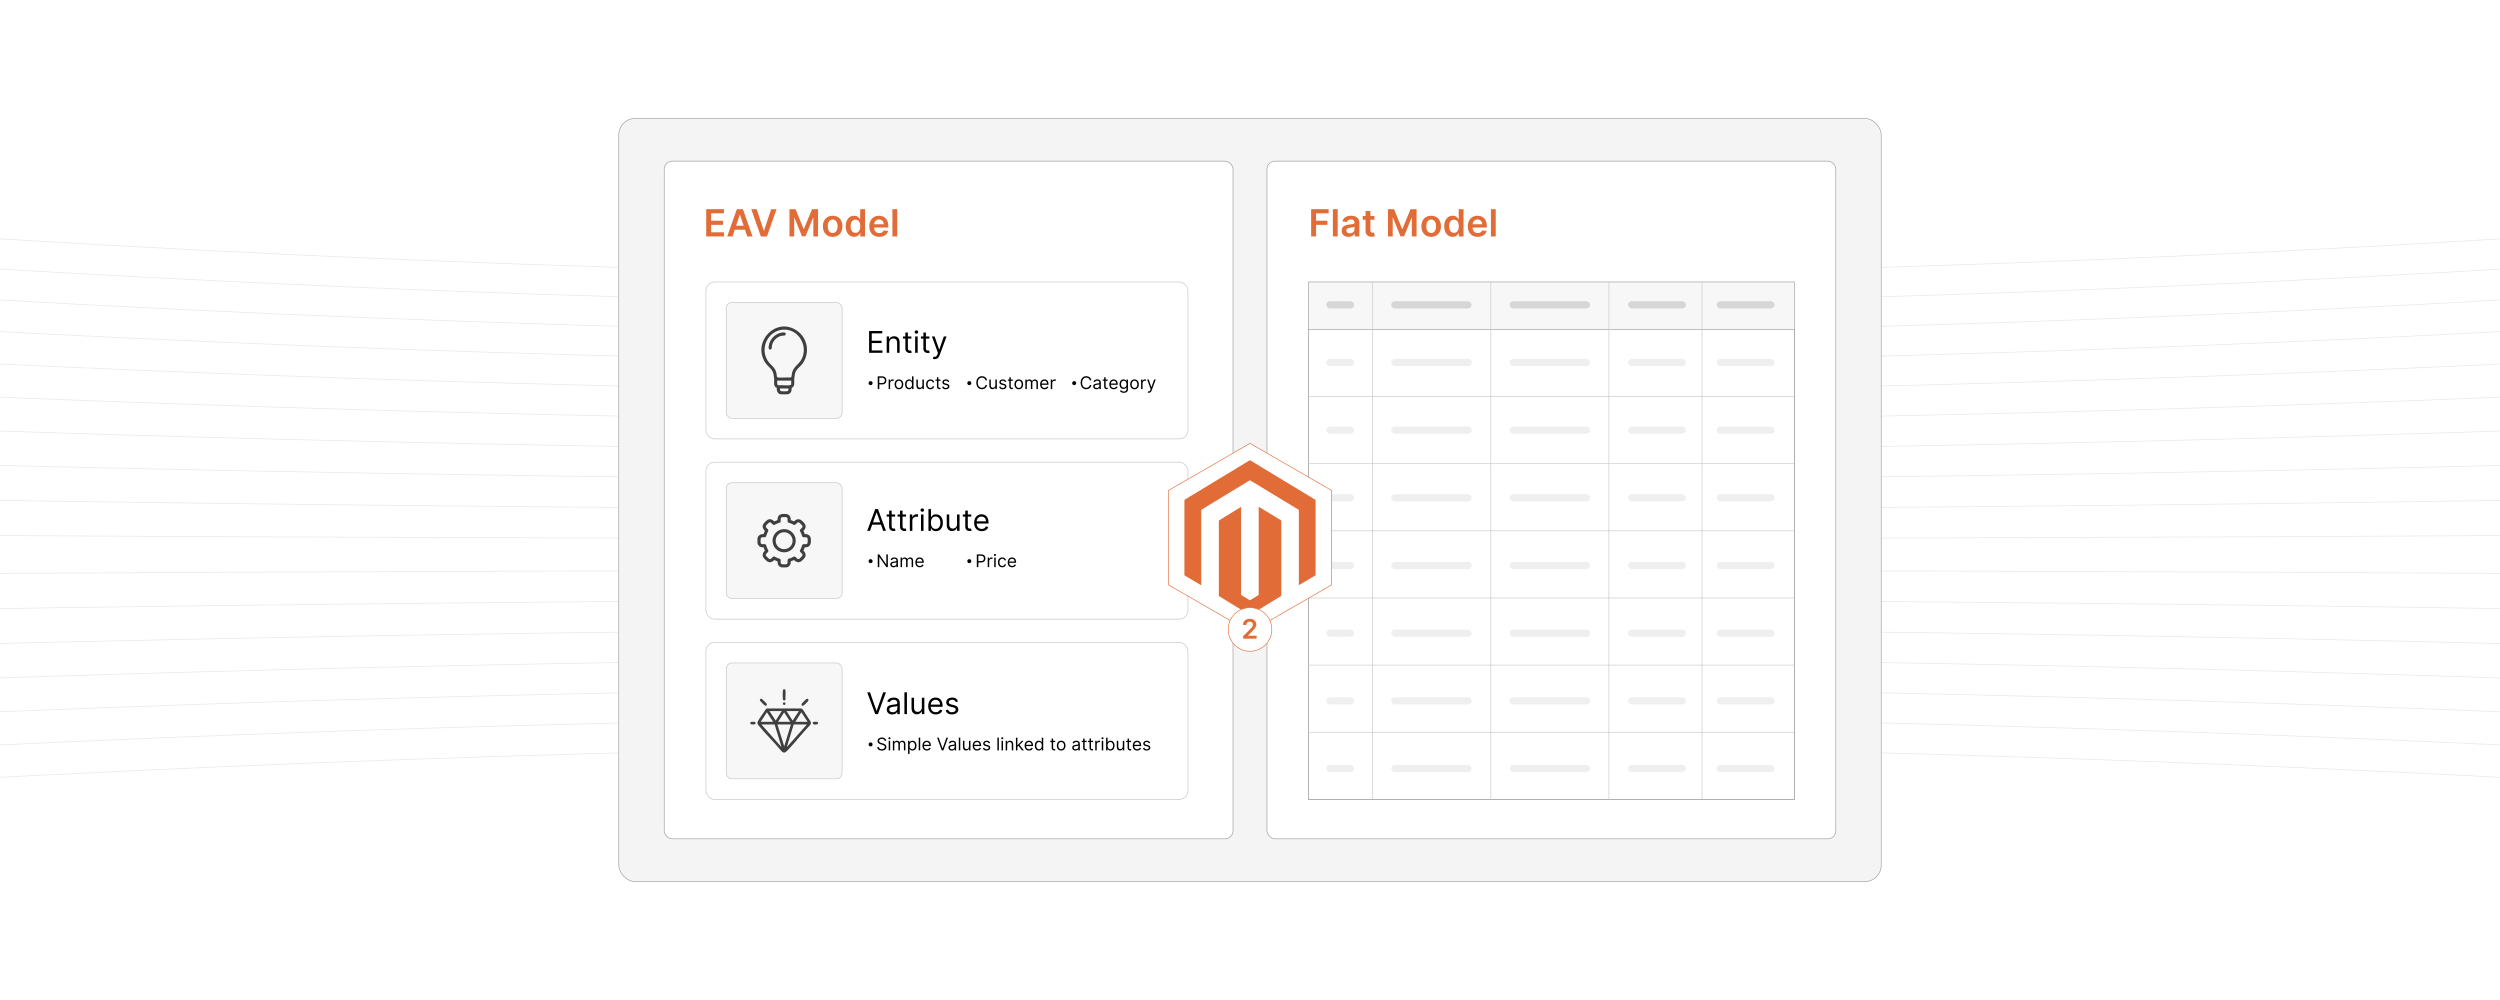 <?xml version="1.0" encoding="UTF-8"?>
<svg id="Layer_1" data-name="Layer 1" xmlns="http://www.w3.org/2000/svg" viewBox="0 0 1000 400">
  <rect width="1000" height="400" fill="#fff"/>
  <g>
    <g opacity=".4">
      <g opacity=".3">
        <path d="M1047.644,258.611v.007c-.007.084-.136.149-.286.145-363.2-9.746-731.515-9.746-1094.715,0-.15.004-.279-.061-.286-.145,0-.078.11-.156.26-.16,363.217-9.746,731.549-9.746,1094.766,0,.146.004.26.072.26.153Z" fill="#444"/>
        <path d="M1056.543,273.139c0,.003,0,.007-.001.01-.01.084-.14.148-.29.142-184.55-6.796-371.701-10.242-556.252-10.242s-371.701,3.446-556.252,10.242c-.15.006-.281-.058-.29-.142-.018-.092.105-.158.254-.162,184.563-6.797,371.725-10.243,556.288-10.243s371.725,3.446,556.288,10.243c.144.005.255.072.255.152Z" fill="#444"/>
        <path d="M1068.376,287.668c0,.004,0,.008-.001.013-.013.084-.144.147-.294.14-188.476-8.719-379.605-13.14-568.081-13.14s-379.605,4.42-568.08,13.14c-.15.007-.282-.056-.294-.14-.015-.088.099-.158.25-.165,188.489-8.72,379.635-13.141,568.124-13.141s379.635,4.421,568.125,13.141c.143.007.251.073.251.152Z" fill="#444"/>
        <path d="M1038.645,229.553v.002c-.002.084-.125.151-.276.151-357.235-2.054-719.501-2.054-1076.735,0-.151.001-.274-.067-.276-.151v-.002c0-.084.121-.152.27-.153,357.239-2.054,719.509-2.054,1076.748,0,.149.001.27.069.27.153Z" fill="#444"/>
        <path d="M1041.678,244.082v.005c-.004.084-.13.15-.282.148-359.245-5.9-723.548-5.9-1082.792,0-.151.002-.277-.064-.282-.148v-.005c0-.082.117-.15.266-.153,359.254-5.9,723.568-5.9,1082.825,0,.147.002.265.07.265.153Z" fill="#444"/>
        <path d="M1083.142,302.197c0,.005,0,.01-.001.015-.015.084-.148.145-.299.137-193.373-10.642-389.469-16.038-582.842-16.038s-389.468,5.396-582.841,16.038c-.15.008-.284-.053-.299-.137-.025-.078.096-.159.245-.167,193.39-10.643,389.504-16.039,582.895-16.039s389.505,5.396,582.896,16.039c.141.008.246.075.246.152Z" fill="#444"/>
        <path d="M1100.841,316.726c0,.005-.001.011-.002.017-.016.084-.151.144-.302.134-199.244-12.565-401.293-18.936-600.537-18.936s-401.293,6.371-600.536,18.936c-.15.009-.286-.051-.302-.134-.022-.094.092-.16.24-.169,199.264-12.567,401.334-18.938,600.598-18.938s401.334,6.372,600.599,18.938c.139.008.242.075.242.151Z" fill="#444"/>
      </g>
      <g opacity=".3">
        <path d="M1121.473,112.332c0,.076-.101.142-.239.151-206.11,14.49-415.123,21.837-621.234,21.837s-415.123-7.348-621.234-21.837c-.148-.01-.253-.084-.237-.171.019-.084.156-.143.305-.132,206.088,14.489,415.078,21.835,621.165,21.835s415.078-7.346,621.165-21.835c.149-.011.286.049.305.132.001.007.002.013.002.019Z" fill="#444"/>
        <path d="M1100.841,126.861c0,.077-.103.143-.242.151-199.265,12.567-401.335,18.938-600.599,18.938s-401.334-6.372-600.598-18.938c-.148-.009-.264-.079-.24-.169.016-.084.151-.144.302-.134,199.243,12.565,401.292,18.936,600.536,18.936s401.293-6.371,600.537-18.936c.15-.009.286.051.302.134.001.006.002.012.002.017Z" fill="#444"/>
        <path d="M1083.142,141.389c0,.077-.106.144-.246.152-193.39,10.643-389.504,16.04-582.896,16.04s-389.504-5.397-582.895-16.04c-.149-.008-.268-.087-.245-.167.015-.084.148-.145.299-.137,193.372,10.642,389.468,16.039,582.841,16.039s389.469-5.396,582.842-16.039c.15-.008.284.053.299.137.001.005.001.01.001.015Z" fill="#444"/>
        <path d="M1171.537,83.274c0,.075-.097.14-.234.151-222.722,18.337-448.58,27.634-671.303,27.634s-448.581-9.297-671.303-27.634c-.15-.012-.255-.092-.231-.173.021-.084.16-.141.309-.129,222.696,18.334,448.528,27.63,671.224,27.63s448.528-9.296,671.224-27.63c.149-.013.288.045.309.129.002.007.003.015.003.022Z" fill="#444"/>
        <path d="M1145.038,97.803c0,.075-.099.141-.236.151-213.93,16.413-430.873,24.735-644.802,24.735s-430.873-8.322-644.802-24.735c-.148-.012-.247-.082-.234-.172.021-.084.159-.142.308-.131,213.905,16.412,430.823,24.733,644.727,24.733s430.822-8.321,644.727-24.733c.149-.011.287.047.308.131.001.007.002.014.002.021Z" fill="#444"/>
        <path d="M1068.376,155.918c0,.079-.108.145-.251.152-188.491,8.72-379.635,13.141-568.125,13.141s-379.635-4.421-568.124-13.141c-.15-.007-.267-.08-.25-.165.013-.084.144-.147.294-.14,188.475,8.719,379.605,13.14,568.08,13.14s379.605-4.42,568.081-13.14c.15-.007.282.056.294.14.001.004.001.008.001.013Z" fill="#444"/>
        <path d="M1056.543,170.448c0,.08-.111.147-.255.152-184.563,6.797-371.725,10.243-556.288,10.243s-371.725-3.446-556.288-10.243c-.149-.005-.269-.072-.254-.162.01-.084.14-.148.29-.142,184.551,6.796,371.702,10.242,556.252,10.242s371.702-3.446,556.252-10.242c.15-.006.281.058.29.142.001.004.001.007.001.01Z" fill="#444"/>
        <path d="M1047.644,184.976c0,.081-.114.148-.26.153-363.217,9.746-731.549,9.746-1094.766,0-.15-.005-.257-.078-.26-.16.007-.084.136-.149.286-.145,363.2,9.746,731.515,9.746,1094.715,0,.15-.004.279.061.286.145v.007Z" fill="#444"/>
        <path d="M1041.678,199.505c0,.082-.117.15-.265.153-359.256,5.9-723.57,5.9-1082.825,0-.148-.002-.266-.07-.266-.153v-.005c.004-.084.13-.15.282-.148,359.244,5.9,723.547,5.9,1082.792,0,.151-.002.277.064.282.148v.005Z" fill="#444"/>
        <path d="M1038.645,214.034c0,.084-.121.152-.27.153-357.239,2.054-719.509,2.054-1076.748,0-.149-.001-.27-.069-.27-.153v-.002c.002-.084.125-.151.276-.151,357.235,2.054,719.501,2.054,1076.735,0,.151-.001.274.067.276.151v.002Z" fill="#444"/>
      </g>
    </g>
    <g>
      <rect x="247.511" y="47.379" width="504.977" height="305.243" rx="6.568" ry="6.568" fill="#f4f4f4" stroke="#999" stroke-miterlimit="10" stroke-width=".25"/>
      <rect x="265.684" y="64.457" width="227.524" height="271.085" rx="3.239" ry="3.239" fill="#fff" stroke="#999" stroke-miterlimit="10" stroke-width=".25"/>
      <rect x="506.792" y="64.457" width="227.524" height="271.085" rx="3.239" ry="3.239" fill="#fff" stroke="#999" stroke-miterlimit="10" stroke-width=".25"/>
      <g>
        <path d="M524.456,83.671h6.986v1.656h-5.011v2.961h4.531v1.656h-4.531v4.633h-1.976v-10.906Z" fill="#e16c37"/>
        <path d="M535.082,94.578h-1.928v-10.906h1.928v10.906Z" fill="#e16c37"/>
        <path d="M536.681,92.283c0-1.843,1.518-2.316,3.104-2.487,1.443-.154,2.023-.181,2.023-.734v-.032c0-.805-.49-1.263-1.385-1.263-.942,0-1.485.479-1.678,1.039l-1.8-.256c.427-1.491,1.747-2.258,3.467-2.258,1.56,0,3.323.649,3.323,2.812v5.475h-1.853v-1.124h-.064c-.352.688-1.118,1.289-2.401,1.289-1.56,0-2.737-.852-2.737-2.46ZM541.813,91.643v-.964c-.25.203-1.262.33-1.768.399-.862.123-1.507.432-1.507,1.172,0,.708.575,1.076,1.379,1.076,1.161,0,1.895-.772,1.895-1.684Z" fill="#e16c37"/>
        <path d="M549.768,87.889h-1.613v4.229c0,.777.389.947.873.947.239,0,.458-.048.565-.074l.325,1.507c-.208.069-.586.176-1.135.192-1.448.042-2.566-.714-2.557-2.253v-4.548h-1.16v-1.491h1.16v-1.96h1.929v1.96h1.613v1.491Z" fill="#e16c37"/>
        <path d="M557.608,83.671l3.238,7.902h.128l3.237-7.902h2.418v10.906h-1.895v-7.493h-.102l-3.015,7.461h-1.416l-3.015-7.477h-.101v7.509h-1.895v-10.906h2.417Z" fill="#e16c37"/>
        <path d="M568.55,90.52c0-2.535,1.523-4.229,3.92-4.229s3.919,1.693,3.919,4.229c0,2.529-1.522,4.218-3.919,4.218s-3.92-1.688-3.92-4.218ZM574.435,90.514c0-1.496-.649-2.694-1.954-2.694-1.326,0-1.976,1.198-1.976,2.694,0,1.497.649,2.679,1.976,2.679,1.305,0,1.954-1.182,1.954-2.679Z" fill="#e16c37"/>
        <path d="M577.686,90.498c0-2.727,1.485-4.207,3.376-4.207,1.443,0,2.045.868,2.338,1.459h.08v-4.079h1.933v10.906h-1.895v-1.289h-.117c-.304.597-.938,1.433-2.343,1.433-1.928,0-3.371-1.528-3.371-4.223ZM583.517,90.488c0-1.587-.682-2.614-1.923-2.614-1.283,0-1.943,1.091-1.943,2.614,0,1.533.671,2.652,1.943,2.652,1.23,0,1.923-1.065,1.923-2.652Z" fill="#e16c37"/>
        <path d="M587.124,90.535c0-2.524,1.528-4.244,3.872-4.244,2.013,0,3.738,1.262,3.738,4.133v.591h-5.698c.016,1.4.842,2.221,2.088,2.221.83,0,1.47-.362,1.73-1.055l1.8.202c-.341,1.422-1.65,2.354-3.558,2.354-2.465,0-3.973-1.636-3.973-4.202ZM592.887,89.715c-.011-1.112-.757-1.922-1.864-1.922-1.15,0-1.923.878-1.98,1.922h3.845Z" fill="#e16c37"/>
        <path d="M598.294,94.578h-1.928v-10.906h1.928v10.906Z" fill="#e16c37"/>
      </g>
      <g>
        <path d="M282.486,83.671h7.093v1.656h-5.117v2.961h4.75v1.656h-4.75v2.977h5.16v1.656h-7.136v-10.906Z" fill="#e16c37"/>
        <path d="M290.892,94.578l3.84-10.906h2.438l3.846,10.906h-2.109l-.905-2.689h-4.101l-.899,2.689h-2.109ZM297.469,90.301l-1.476-4.394h-.085l-1.475,4.394h3.035Z" fill="#e16c37"/>
        <path d="M305.507,92.255h.112l2.833-8.584h2.173l-3.846,10.906h-2.438l-3.84-10.906h2.168l2.838,8.584Z" fill="#e16c37"/>
        <path d="M318.206,83.671l3.238,7.902h.128l3.237-7.902h2.418v10.906h-1.895v-7.493h-.102l-3.015,7.461h-1.416l-3.015-7.477h-.101v7.509h-1.895v-10.906h2.417Z" fill="#e16c37"/>
        <path d="M329.147,90.52c0-2.535,1.523-4.229,3.92-4.229s3.919,1.693,3.919,4.229c0,2.529-1.522,4.218-3.919,4.218s-3.92-1.688-3.92-4.218ZM335.032,90.514c0-1.496-.649-2.694-1.954-2.694-1.326,0-1.976,1.198-1.976,2.694,0,1.497.649,2.679,1.976,2.679,1.305,0,1.954-1.182,1.954-2.679Z" fill="#e16c37"/>
        <path d="M338.283,90.498c0-2.727,1.485-4.207,3.376-4.207,1.443,0,2.045.868,2.338,1.459h.08v-4.079h1.933v10.906h-1.895v-1.289h-.117c-.304.597-.938,1.433-2.343,1.433-1.928,0-3.371-1.528-3.371-4.223ZM344.114,90.488c0-1.587-.682-2.614-1.923-2.614-1.283,0-1.943,1.091-1.943,2.614,0,1.533.671,2.652,1.943,2.652,1.23,0,1.923-1.065,1.923-2.652Z" fill="#e16c37"/>
        <path d="M347.722,90.535c0-2.524,1.528-4.244,3.872-4.244,2.013,0,3.738,1.262,3.738,4.133v.591h-5.698c.016,1.4.842,2.221,2.088,2.221.83,0,1.47-.362,1.73-1.055l1.8.202c-.341,1.422-1.65,2.354-3.558,2.354-2.465,0-3.973-1.636-3.973-4.202ZM353.484,89.715c-.011-1.112-.757-1.922-1.864-1.922-1.15,0-1.923.878-1.981,1.922h3.846Z" fill="#e16c37"/>
        <path d="M358.892,94.578h-1.928v-10.906h1.928v10.906Z" fill="#e16c37"/>
      </g>
      <g>
        <rect x="523.38" y="112.782" width="194.348" height="206.969" fill="#f7f7f7" stroke="#999" stroke-miterlimit="10" stroke-width=".25"/>
        <rect x="523.38" y="131.778" width="194.348" height="187.973" fill="#fff" stroke="#999" stroke-miterlimit="10" stroke-width=".25"/>
        <line x1="523.38" y1="158.631" x2="717.728" y2="158.631" fill="#fff" stroke="#c6c6c6" stroke-miterlimit="10" stroke-width=".25"/>
        <line x1="549.083" y1="112.782" x2="549.083" y2="319.751" fill="#fff" stroke="#c6c6c6" stroke-miterlimit="10" stroke-width=".25"/>
        <line x1="596.328" y1="112.782" x2="596.328" y2="319.751" fill="#fff" stroke="#c6c6c6" stroke-miterlimit="10" stroke-width=".25"/>
        <line x1="643.574" y1="112.782" x2="643.574" y2="319.751" fill="#fff" stroke="#c6c6c6" stroke-miterlimit="10" stroke-width=".25"/>
        <line x1="680.815" y1="112.782" x2="680.815" y2="319.751" fill="#fff" stroke="#c6c6c6" stroke-miterlimit="10" stroke-width=".25"/>
        <line x1="523.38" y1="185.484" x2="717.728" y2="185.484" fill="#fff" stroke="#c6c6c6" stroke-miterlimit="10" stroke-width=".25"/>
        <line x1="523.38" y1="212.338" x2="717.728" y2="212.338" fill="#fff" stroke="#c6c6c6" stroke-miterlimit="10" stroke-width=".25"/>
        <line x1="523.38" y1="239.191" x2="717.728" y2="239.191" fill="#fff" stroke="#c6c6c6" stroke-miterlimit="10" stroke-width=".25"/>
        <line x1="523.38" y1="266.044" x2="717.728" y2="266.044" fill="#fff" stroke="#c6c6c6" stroke-miterlimit="10" stroke-width=".25"/>
        <line x1="523.38" y1="292.897" x2="717.728" y2="292.897" fill="#fff" stroke="#c6c6c6" stroke-miterlimit="10" stroke-width=".25"/>
        <g>
          <rect x="530.51" y="120.493" width="11.153" height="2.892" rx="1.446" ry="1.446" fill="#d6d6d6"/>
          <g>
            <rect x="530.51" y="143.54" width="11.153" height="2.892" rx="1.446" ry="1.446" fill="#efefef"/>
            <rect x="530.51" y="170.612" width="11.153" height="2.892" rx="1.446" ry="1.446" fill="#efefef"/>
            <rect x="530.51" y="197.684" width="11.153" height="2.892" rx="1.446" ry="1.446" fill="#efefef"/>
            <rect x="530.51" y="224.755" width="11.153" height="2.892" rx="1.446" ry="1.446" fill="#efefef"/>
            <rect x="530.51" y="251.827" width="11.153" height="2.892" rx="1.446" ry="1.446" fill="#efefef"/>
            <rect x="530.51" y="278.899" width="11.153" height="2.892" rx="1.446" ry="1.446" fill="#efefef"/>
            <rect x="530.51" y="305.97" width="11.153" height="2.892" rx="1.446" ry="1.446" fill="#efefef"/>
          </g>
        </g>
        <g>
          <rect x="556.472" y="120.493" width="32.196" height="2.892" rx="1.446" ry="1.446" fill="#d6d6d6"/>
          <g>
            <rect x="556.472" y="143.54" width="32.196" height="2.892" rx="1.446" ry="1.446" fill="#efefef"/>
            <rect x="556.472" y="170.612" width="32.196" height="2.892" rx="1.446" ry="1.446" fill="#efefef"/>
            <rect x="556.472" y="197.684" width="32.196" height="2.892" rx="1.446" ry="1.446" fill="#efefef"/>
            <rect x="556.472" y="224.755" width="32.196" height="2.892" rx="1.446" ry="1.446" fill="#efefef"/>
            <rect x="556.472" y="251.827" width="32.196" height="2.892" rx="1.446" ry="1.446" fill="#efefef"/>
            <rect x="556.472" y="278.899" width="32.196" height="2.892" rx="1.446" ry="1.446" fill="#efefef"/>
            <rect x="556.472" y="305.97" width="32.196" height="2.892" rx="1.446" ry="1.446" fill="#efefef"/>
          </g>
        </g>
        <g>
          <rect x="603.853" y="120.493" width="32.196" height="2.892" rx="1.446" ry="1.446" fill="#d6d6d6"/>
          <g>
            <rect x="603.853" y="143.54" width="32.196" height="2.892" rx="1.446" ry="1.446" fill="#efefef"/>
            <rect x="603.853" y="170.612" width="32.196" height="2.892" rx="1.446" ry="1.446" fill="#efefef"/>
            <rect x="603.853" y="197.684" width="32.196" height="2.892" rx="1.446" ry="1.446" fill="#efefef"/>
            <rect x="603.853" y="224.755" width="32.196" height="2.892" rx="1.446" ry="1.446" fill="#efefef"/>
            <rect x="603.853" y="251.827" width="32.196" height="2.892" rx="1.446" ry="1.446" fill="#efefef"/>
            <rect x="603.853" y="278.899" width="32.196" height="2.892" rx="1.446" ry="1.446" fill="#efefef"/>
            <rect x="603.853" y="305.97" width="32.196" height="2.892" rx="1.446" ry="1.446" fill="#efefef"/>
          </g>
        </g>
        <g>
          <rect x="651.234" y="120.493" width="23.148" height="2.892" rx="1.446" ry="1.446" fill="#d6d6d6"/>
          <g>
            <rect x="651.234" y="143.54" width="23.148" height="2.892" rx="1.446" ry="1.446" fill="#efefef"/>
            <rect x="651.234" y="170.612" width="23.148" height="2.892" rx="1.446" ry="1.446" fill="#efefef"/>
            <rect x="651.234" y="197.684" width="23.148" height="2.892" rx="1.446" ry="1.446" fill="#efefef"/>
            <rect x="651.234" y="224.755" width="23.148" height="2.892" rx="1.446" ry="1.446" fill="#efefef"/>
            <rect x="651.234" y="251.827" width="23.148" height="2.892" rx="1.446" ry="1.446" fill="#efefef"/>
            <rect x="651.234" y="278.899" width="23.148" height="2.892" rx="1.446" ry="1.446" fill="#efefef"/>
            <rect x="651.234" y="305.97" width="23.148" height="2.892" rx="1.446" ry="1.446" fill="#efefef"/>
          </g>
        </g>
        <g>
          <rect x="686.671" y="120.493" width="23.148" height="2.892" rx="1.446" ry="1.446" fill="#d6d6d6"/>
          <g>
            <rect x="686.671" y="143.54" width="23.148" height="2.892" rx="1.446" ry="1.446" fill="#efefef"/>
            <rect x="686.671" y="170.612" width="23.148" height="2.892" rx="1.446" ry="1.446" fill="#efefef"/>
            <rect x="686.671" y="197.684" width="23.148" height="2.892" rx="1.446" ry="1.446" fill="#efefef"/>
            <rect x="686.671" y="224.755" width="23.148" height="2.892" rx="1.446" ry="1.446" fill="#efefef"/>
            <rect x="686.671" y="251.827" width="23.148" height="2.892" rx="1.446" ry="1.446" fill="#efefef"/>
            <rect x="686.671" y="278.899" width="23.148" height="2.892" rx="1.446" ry="1.446" fill="#efefef"/>
            <rect x="686.671" y="305.97" width="23.148" height="2.892" rx="1.446" ry="1.446" fill="#efefef"/>
          </g>
        </g>
      </g>
      <rect x="282.369" y="112.782" width="192.816" height="62.785" rx="3.477" ry="3.477" fill="#fff" stroke="#c1c1c1" stroke-miterlimit="10" stroke-width=".25"/>
      <rect x="282.369" y="184.874" width="192.816" height="62.785" rx="3.477" ry="3.477" fill="#fff" stroke="#c1c1c1" stroke-miterlimit="10" stroke-width=".25"/>
      <rect x="282.369" y="256.965" width="192.816" height="62.785" rx="3.477" ry="3.477" fill="#fff" stroke="#c1c1c1" stroke-miterlimit="10" stroke-width=".25"/>
      <rect x="290.5" y="121.007" width="46.334" height="46.334" rx="2.292" ry="2.292" fill="#f7f7f7" stroke="#c1c1c1" stroke-miterlimit="10" stroke-width=".25"/>
      <rect x="290.5" y="193.099" width="46.334" height="46.334" rx="2.292" ry="2.292" fill="#f7f7f7" stroke="#c1c1c1" stroke-miterlimit="10" stroke-width=".25"/>
      <rect x="290.5" y="265.191" width="46.334" height="46.334" rx="2.292" ry="2.292" fill="#f7f7f7" stroke="#c1c1c1" stroke-miterlimit="10" stroke-width=".25"/>
      <g>
        <g>
          <path d="M346.888,212.338l3.201-8.719h1.09l3.202,8.719h-1.107l-.877-2.469h-3.525l-.877,2.469h-1.107ZM352.065,208.933l-1.397-3.935h-.068l-1.397,3.935h2.861Z"/>
          <path d="M358.049,206.651h-1.396v3.814c0,.852.426.987.868.987.222,0,.358-.034.443-.051l.205.902c-.137.051-.375.119-.75.119-.852,0-1.771-.545-1.771-1.685v-4.087h-.988v-.852h.988v-1.566h1.005v1.566h1.396v.852Z"/>
          <path d="M362.413,206.651h-1.396v3.814c0,.852.425.987.868.987.222,0,.358-.034.443-.051l.204.902c-.136.051-.374.119-.749.119-.852,0-1.771-.545-1.771-1.685v-4.087h-.988v-.852h.988v-1.566h1.005v1.566h1.396v.852Z"/>
          <path d="M363.933,205.799h.971v.987h.068c.238-.646.919-1.09,1.703-1.09.149,0,.413.009.528.018v1.022c-.068-.017-.345-.068-.613-.068-.954,0-1.652.647-1.652,1.533v4.138h-1.005v-6.539Z"/>
          <path d="M368.195,204.029c0-.375.323-.682.715-.682.392,0,.715.307.715.682,0,.374-.323.681-.715.681-.392,0-.715-.307-.715-.681ZM368.399,205.799h1.005v6.539h-1.005v-6.539Z"/>
          <path d="M371.381,203.619h1.005v3.219h.085c.222-.341.613-1.124,1.89-1.124,1.652,0,2.793,1.31,2.793,3.371,0,2.078-1.141,3.389-2.776,3.389-1.26,0-1.685-.783-1.907-1.141h-.119v1.005h-.971v-8.719ZM374.242,211.572c1.26,0,1.907-1.106,1.907-2.503,0-1.379-.63-2.452-1.907-2.452-1.226,0-1.873.987-1.873,2.452,0,1.481.664,2.503,1.873,2.503Z"/>
          <path d="M382.815,205.799h1.005v6.539h-1.005v-1.106h-.068c-.306.664-.953,1.191-1.941,1.191-1.226,0-2.112-.8-2.112-2.469v-4.155h1.005v4.087c0,.953.596,1.566,1.43,1.566.75,0,1.686-.561,1.686-1.788v-3.865Z"/>
          <path d="M388.509,206.651h-1.396v3.814c0,.852.426.987.868.987.222,0,.358-.034.443-.051l.205.902c-.137.051-.375.119-.75.119-.852,0-1.771-.545-1.771-1.685v-4.087h-.988v-.852h.988v-1.566h1.005v1.566h1.396v.852Z"/>
          <path d="M389.655,209.119c0-2.009,1.175-3.405,2.946-3.405,1.362,0,2.81.834,2.81,3.269v.426h-4.747c.047,1.4.86,2.162,2.039,2.162.788,0,1.379-.34,1.635-1.022l.971.273c-.307.987-1.277,1.651-2.606,1.651-1.89,0-3.048-1.345-3.048-3.354ZM394.389,208.54c0-1.106-.698-1.924-1.788-1.924-1.149,0-1.869.907-1.937,1.924h3.725Z"/>
        </g>
        <g>
          <path d="M355.137,226.844h-.597l-2.776-3.999h-.049v3.999h-.617v-5.094h.597l2.786,4.01h.05v-4.01h.606v5.094Z"/>
          <path d="M356.11,225.76c0-.876.773-1.032,1.482-1.125.697-.089.985-.065.985-.348v-.021c0-.489-.266-.775-.806-.775-.56,0-.865.298-.995.577l-.557-.199c.298-.696.955-.895,1.532-.895.488,0,1.413.14,1.413,1.353v2.517h-.587v-.518h-.03c-.119.249-.467.607-1.134.607-.727,0-1.303-.428-1.303-1.174ZM358.577,225.461v-.537c-.099.119-.766.189-1.015.219-.458.06-.865.199-.865.646,0,.408.338.617.806.617.696,0,1.074-.468,1.074-.945Z"/>
          <path d="M360.236,223.024h.567v.597h.05c.159-.407.527-.646,1.024-.646.502,0,.836.239,1.025.646h.04c.197-.396.597-.646,1.144-.646.682,0,1.164.415,1.164,1.313v2.557h-.587v-2.557c0-.565-.358-.786-.776-.786-.537,0-.846.363-.846.856v2.487h-.597v-2.616c0-.435-.311-.727-.756-.727-.458,0-.866.396-.866.955v2.388h-.587v-3.82Z"/>
          <path d="M366.142,224.964c0-1.175.686-1.99,1.721-1.99.796,0,1.642.487,1.642,1.91v.249h-2.773c.027.818.502,1.264,1.191,1.264.46,0,.806-.199.955-.598l.567.159c-.179.577-.746.965-1.522.965-1.105,0-1.781-.785-1.781-1.959ZM368.908,224.625c0-.646-.408-1.124-1.045-1.124-.671,0-1.092.529-1.131,1.124h2.176Z"/>
        </g>
        <g>
          <path d="M390.723,221.75h1.721c1.196,0,1.731.711,1.731,1.611s-.535,1.622-1.721,1.622h-1.114v1.86h-.617v-5.094ZM392.435,224.437c.818,0,1.134-.463,1.134-1.075,0-.611-.316-1.065-1.145-1.065h-1.084v2.14h1.094Z"/>
          <path d="M395.088,223.024h.567v.577h.04c.139-.378.537-.637.995-.637.087,0,.241.005.308.01v.597c-.04-.01-.201-.039-.358-.039-.557,0-.965.378-.965.894v2.418h-.587v-3.82Z"/>
          <path d="M397.574,221.99c0-.22.189-.398.417-.398.229,0,.418.179.418.398,0,.219-.189.398-.418.398-.229,0-.417-.179-.417-.398ZM397.693,223.024h.587v3.82h-.587v-3.82Z"/>
          <path d="M399.175,224.953c0-1.164.686-1.98,1.721-1.98.806,0,1.413.477,1.512,1.194h-.587c-.089-.349-.398-.667-.915-.667-.686,0-1.144.567-1.144,1.433,0,.886.447,1.463,1.144,1.463.458,0,.806-.249.915-.667h.587c-.099.677-.656,1.193-1.502,1.193-1.075,0-1.731-.825-1.731-1.97Z"/>
          <path d="M403.082,224.964c0-1.175.686-1.99,1.721-1.99.796,0,1.642.487,1.642,1.91v.249h-2.773c.027.818.502,1.264,1.191,1.264.46,0,.806-.199.955-.598l.567.159c-.179.577-.746.965-1.522.965-1.105,0-1.781-.785-1.781-1.959ZM405.848,224.625c0-.646-.408-1.124-1.045-1.124-.671,0-1.092.529-1.131,1.124h2.176Z"/>
        </g>
        <circle cx="348.239" cy="224.462" r=".801"/>
        <circle cx="387.721" cy="224.462" r=".801"/>
      </g>
      <g>
        <g>
          <path d="M350.584,284.265h.102l2.588-7.34h1.107l-3.202,8.719h-1.09l-3.201-8.719h1.107l2.588,7.34Z"/>
          <path d="M354.694,283.788c0-1.498,1.324-1.767,2.538-1.924,1.192-.153,1.686-.11,1.686-.596v-.034c0-.839-.456-1.328-1.379-1.328-.958,0-1.482.511-1.703.987l-.954-.341c.511-1.191,1.635-1.532,2.623-1.532.835,0,2.418.238,2.418,2.315v4.309h-1.004v-.886h-.051c-.205.426-.8,1.039-1.941,1.039-1.243,0-2.231-.732-2.231-2.01ZM358.918,283.277v-.919c-.17.204-1.312.323-1.737.374-.783.102-1.481.341-1.481,1.107,0,.698.579,1.056,1.379,1.056,1.192,0,1.839-.801,1.839-1.618Z"/>
          <path d="M362.773,285.644h-1.005v-8.719h1.005v8.719Z"/>
          <path d="M368.736,279.105h1.005v6.539h-1.005v-1.106h-.068c-.307.664-.954,1.191-1.941,1.191-1.226,0-2.112-.8-2.112-2.469v-4.155h1.005v4.087c0,.953.596,1.566,1.43,1.566.75,0,1.686-.561,1.686-1.788v-3.865Z"/>
          <path d="M371.28,282.425c0-2.009,1.175-3.405,2.946-3.405,1.362,0,2.81.834,2.81,3.269v.426h-4.747c.047,1.4.86,2.162,2.039,2.162.788,0,1.379-.34,1.635-1.022l.971.273c-.307.987-1.277,1.651-2.606,1.651-1.89,0-3.048-1.345-3.048-3.354ZM376.014,281.846c0-1.106-.698-1.924-1.788-1.924-1.149,0-1.869.907-1.937,1.924h3.725Z"/>
          <path d="M382.304,280.825c-.175-.451-.537-.936-1.414-.936-.8,0-1.397.409-1.397.971,0,.502.349.762,1.124.954l.971.238c1.167.285,1.737.859,1.737,1.77,0,1.128-1.034,1.958-2.554,1.958-1.337,0-2.252-.591-2.486-1.702l.954-.238c.179.702.694,1.056,1.516,1.056.936,0,1.533-.46,1.533-1.022,0-.452-.31-.767-.971-.92l-1.09-.256c-1.201-.28-1.737-.885-1.737-1.788,0-1.106,1.022-1.89,2.401-1.89,1.294,0,2.001.621,2.316,1.55l-.902.255Z"/>
        </g>
        <g>
          <rect x="350.481" y="294.104" width="119.676" height="8.74" fill="none"/>
          <path d="M352.74,295.534c-.676,0-1.124.358-1.124.846,0,.547.607.746.985.846l.517.139c.527.14,1.433.448,1.433,1.403,0,.825-.666,1.473-1.84,1.473-1.094,0-1.771-.567-1.831-1.403h.637c.05.577.587.846,1.194.846.707,0,1.244-.368,1.244-.925,0-.508-.477-.696-1.015-.846l-.627-.18c-.796-.229-1.294-.637-1.294-1.323,0-.856.766-1.422,1.741-1.422.985,0,1.694.574,1.721,1.343h-.597c-.06-.502-.527-.796-1.144-.796Z"/>
          <path d="M355.364,295.295c0-.22.189-.398.418-.398.229,0,.417.179.417.398,0,.219-.189.398-.417.398-.229,0-.418-.179-.418-.398ZM355.483,296.329h.587v3.82h-.587v-3.82Z"/>
          <path d="M357.144,296.329h.567v.597h.049c.159-.407.527-.646,1.025-.646.502,0,.836.239,1.025.646h.04c.197-.396.597-.646,1.144-.646.682,0,1.164.415,1.164,1.313v2.557h-.587v-2.557c0-.565-.358-.786-.776-.786-.537,0-.846.363-.846.856v2.487h-.597v-2.616c0-.435-.31-.727-.756-.727-.458,0-.866.396-.866.955v2.388h-.587v-3.82Z"/>
          <path d="M363.229,296.329h.567v.606h.069c.129-.198.358-.656,1.105-.656.965,0,1.631.766,1.631,1.97,0,1.214-.666,1.98-1.622,1.98-.736,0-.985-.457-1.114-.666h-.05v2.019h-.587v-5.253ZM364.9,299.702c.736,0,1.114-.647,1.114-1.463,0-.806-.368-1.433-1.114-1.433-.716,0-1.094.577-1.094,1.433,0,.865.388,1.463,1.094,1.463Z"/>
          <path d="M368.082,300.15h-.587v-5.094h.587v5.094Z"/>
          <path d="M368.976,298.27c0-1.175.686-1.99,1.721-1.99.796,0,1.642.487,1.642,1.91v.249h-2.773c.027.818.502,1.264,1.191,1.264.46,0,.806-.199.955-.598l.567.159c-.179.577-.746.965-1.522.965-1.105,0-1.781-.785-1.781-1.959ZM371.742,297.931c0-.646-.408-1.124-1.045-1.124-.671,0-1.092.529-1.131,1.124h2.176Z"/>
          <path d="M377.001,299.344h.06l1.512-4.288h.647l-1.871,5.094h-.637l-1.87-5.094h.646l1.512,4.288Z"/>
          <path d="M379.396,299.066c0-.876.774-1.032,1.482-1.125.697-.089.985-.065.985-.348v-.021c0-.489-.267-.775-.806-.775-.56,0-.866.298-.995.577l-.557-.199c.298-.696.955-.895,1.532-.895.488,0,1.413.14,1.413,1.353v2.517h-.587v-.518h-.03c-.119.249-.467.607-1.134.607-.727,0-1.304-.428-1.304-1.174ZM381.864,298.767v-.537c-.1.119-.766.189-1.015.219-.458.06-.865.199-.865.646,0,.408.338.617.806.617.696,0,1.075-.468,1.075-.945Z"/>
          <path d="M384.11,300.15h-.587v-5.094h.587v5.094Z"/>
          <path d="M387.591,296.329h.587v3.82h-.587v-.646h-.04c-.179.388-.558.696-1.134.696-.716,0-1.234-.468-1.234-1.442v-2.428h.587v2.388c0,.557.349.915.836.915.438,0,.985-.328.985-1.044v-2.259Z"/>
          <path d="M389.071,298.27c0-1.175.686-1.99,1.721-1.99.796,0,1.642.487,1.642,1.91v.249h-2.773c.027.818.502,1.264,1.191,1.264.46,0,.806-.199.955-.598l.567.159c-.179.577-.746.965-1.522.965-1.105,0-1.781-.785-1.781-1.959ZM391.837,297.931c0-.646-.408-1.124-1.045-1.124-.671,0-1.092.529-1.131,1.124h2.176Z"/>
          <path d="M395.505,297.334c-.102-.264-.313-.547-.826-.547-.467,0-.816.238-.816.566,0,.294.204.445.657.558l.567.139c.681.167,1.015.503,1.015,1.035,0,.659-.605,1.144-1.492,1.144-.781,0-1.316-.346-1.453-.994l.557-.14c.104.41.405.617.885.617.547,0,.895-.269.895-.597,0-.264-.182-.448-.567-.538l-.637-.148c-.702-.165-1.015-.518-1.015-1.045,0-.646.597-1.105,1.403-1.105.756,0,1.169.363,1.353.905l-.527.149Z"/>
          <path d="M399.541,300.15h-.587v-5.094h.587v5.094Z"/>
          <path d="M400.496,295.295c0-.22.189-.398.417-.398.229,0,.418.179.418.398,0,.219-.189.398-.418.398-.229,0-.417-.179-.417-.398ZM400.615,296.329h.587v3.82h-.587v-3.82Z"/>
          <path d="M402.863,300.15h-.587v-3.82h.567v.597h.05c.179-.388.537-.646,1.114-.646.773,0,1.293.468,1.293,1.442v2.428h-.587v-2.388c0-.6-.331-.955-.875-.955-.562,0-.975.378-.975,1.045v2.298Z"/>
          <path d="M406.372,295.056h.587v2.975h.07l1.671-1.701h.726l-1.614,1.632,1.733,2.188h-.746l-1.43-1.81-.411.381v1.43h-.587v-5.094Z"/>
          <path d="M409.842,298.27c0-1.175.686-1.99,1.721-1.99.796,0,1.642.487,1.642,1.91v.249h-2.773c.027.818.502,1.264,1.191,1.264.46,0,.806-.199.955-.598l.567.159c-.179.577-.746.965-1.522.965-1.105,0-1.781-.785-1.781-1.959ZM412.608,297.931c0-.646-.408-1.124-1.045-1.124-.671,0-1.092.529-1.131,1.124h2.176Z"/>
          <path d="M413.919,298.249c0-1.204.666-1.97,1.631-1.97.746,0,.975.458,1.105.656h.049v-1.88h.587v5.094h-.567v-.587h-.069c-.129.209-.378.666-1.114.666-.955,0-1.622-.766-1.622-1.98ZM416.715,298.24c0-.856-.378-1.433-1.094-1.433-.746,0-1.114.627-1.114,1.433,0,.815.378,1.463,1.114,1.463.706,0,1.094-.598,1.094-1.463Z"/>
          <path d="M422.074,296.827h-.816v2.228c0,.498.248.577.507.577.129,0,.209-.019.259-.029l.119.527c-.079.029-.219.069-.438.069-.498,0-1.035-.318-1.035-.985v-2.388h-.577v-.497h.577v-.915h.587v.915h.816v.497Z"/>
          <path d="M422.739,298.259c0-1.193.696-1.98,1.731-1.98s1.731.786,1.731,1.98c0,1.185-.696,1.97-1.731,1.97s-1.731-.785-1.731-1.97ZM425.614,298.259c0-.766-.358-1.452-1.144-1.452-.786,0-1.144.686-1.144,1.452,0,.767.358,1.443,1.144,1.443.786,0,1.144-.677,1.144-1.443Z"/>
          <path d="M428.883,299.066c0-.876.774-1.032,1.482-1.125.697-.089.985-.065.985-.348v-.021c0-.489-.267-.775-.806-.775-.56,0-.866.298-.995.577l-.557-.199c.298-.696.955-.895,1.532-.895.488,0,1.413.14,1.413,1.353v2.517h-.587v-.518h-.03c-.119.249-.467.607-1.134.607-.727,0-1.304-.428-1.304-1.174ZM431.351,298.767v-.537c-.1.119-.766.189-1.015.219-.458.06-.865.199-.865.646,0,.408.338.617.806.617.696,0,1.075-.468,1.075-.945Z"/>
          <path d="M434.672,296.827h-.816v2.228c0,.498.249.577.507.577.129,0,.209-.019.259-.029l.12.527c-.08.029-.219.069-.438.069-.498,0-1.035-.318-1.035-.985v-2.388h-.577v-.497h.577v-.915h.587v.915h.816v.497Z"/>
          <path d="M437.217,296.827h-.816v2.228c0,.498.248.577.507.577.129,0,.209-.019.259-.029l.119.527c-.079.029-.219.069-.438.069-.498,0-1.035-.318-1.035-.985v-2.388h-.577v-.497h.577v-.915h.587v.915h.816v.497Z"/>
          <path d="M438.101,296.329h.567v.577h.04c.139-.378.537-.637.995-.637.087,0,.241.005.308.01v.597c-.04-.01-.201-.039-.358-.039-.557,0-.965.378-.965.894v2.418h-.587v-3.82Z"/>
          <path d="M440.587,295.295c0-.22.189-.398.417-.398.229,0,.418.179.418.398,0,.219-.189.398-.418.398-.229,0-.417-.179-.417-.398ZM440.706,296.329h.587v3.82h-.587v-3.82Z"/>
          <path d="M442.446,295.056h.587v1.88h.05c.129-.198.358-.656,1.105-.656.965,0,1.631.766,1.631,1.97,0,1.214-.666,1.98-1.622,1.98-.736,0-.985-.457-1.114-.666h-.069v.587h-.567v-5.094ZM444.118,299.702c.736,0,1.114-.647,1.114-1.463,0-.806-.368-1.433-1.114-1.433-.716,0-1.094.577-1.094,1.433,0,.865.388,1.463,1.094,1.463Z"/>
          <path d="M449.12,296.329h.587v3.82h-.587v-.646h-.04c-.179.388-.557.696-1.134.696-.716,0-1.234-.468-1.234-1.442v-2.428h.587v2.388c0,.557.348.915.836.915.438,0,.985-.328.985-1.044v-2.259Z"/>
          <path d="M452.44,296.827h-.816v2.228c0,.498.248.577.507.577.129,0,.209-.019.259-.029l.119.527c-.079.029-.219.069-.438.069-.498,0-1.035-.318-1.035-.985v-2.388h-.577v-.497h.577v-.915h.587v.915h.816v.497Z"/>
          <path d="M453.105,298.27c0-1.175.686-1.99,1.721-1.99.796,0,1.642.487,1.642,1.91v.249h-2.773c.027.818.502,1.264,1.191,1.264.46,0,.806-.199.955-.598l.567.159c-.179.577-.746.965-1.522.965-1.105,0-1.781-.785-1.781-1.959ZM455.871,297.931c0-.646-.408-1.124-1.045-1.124-.671,0-1.092.529-1.131,1.124h2.176Z"/>
          <path d="M459.54,297.334c-.102-.264-.313-.547-.826-.547-.467,0-.816.238-.816.566,0,.294.204.445.657.558l.567.139c.681.167,1.015.503,1.015,1.035,0,.659-.605,1.144-1.492,1.144-.781,0-1.316-.346-1.453-.994l.557-.14c.104.41.405.617.885.617.547,0,.895-.269.895-.597,0-.264-.182-.448-.567-.538l-.637-.148c-.702-.165-1.015-.518-1.015-1.045,0-.646.597-1.105,1.403-1.105.756,0,1.169.363,1.353.905l-.527.149Z"/>
        </g>
        <circle cx="348.239" cy="297.769" r=".801"/>
      </g>
      <g>
        <g>
          <path d="M435.931,152.129c-.149-.706-.756-1.084-1.433-1.084-.925,0-1.652.716-1.652,2.039s.727,2.039,1.652,2.039c.676,0,1.283-.378,1.433-1.084h.617c-.189,1.045-1.025,1.661-2.049,1.661-1.304,0-2.248-1.005-2.248-2.616s.945-2.616,2.248-2.616c1.024,0,1.86.616,2.049,1.661h-.617Z"/>
          <path d="M437.28,154.547c0-.876.774-1.032,1.482-1.125.697-.089.985-.065.985-.348v-.021c0-.489-.267-.775-.806-.775-.56,0-.866.298-.995.577l-.557-.199c.298-.696.955-.895,1.532-.895.488,0,1.413.14,1.413,1.353v2.517h-.587v-.518h-.03c-.119.249-.467.607-1.134.607-.727,0-1.304-.428-1.304-1.174ZM439.748,154.248v-.537c-.1.119-.766.189-1.015.219-.458.06-.865.199-.865.646,0,.408.338.617.806.617.696,0,1.075-.468,1.075-.945Z"/>
          <path d="M443.069,152.308h-.816v2.228c0,.498.249.577.507.577.129,0,.209-.019.259-.029l.12.527c-.08.029-.219.069-.438.069-.498,0-1.035-.318-1.035-.985v-2.388h-.577v-.497h.577v-.915h.587v.915h.816v.497Z"/>
          <path d="M443.733,153.751c0-1.175.686-1.99,1.721-1.99.796,0,1.642.487,1.642,1.91v.249h-2.773c.027.818.502,1.264,1.191,1.264.46,0,.806-.199.955-.598l.567.159c-.179.577-.746.965-1.522.965-1.105,0-1.781-.785-1.781-1.959ZM446.5,153.412c0-.646-.408-1.124-1.045-1.124-.671,0-1.092.529-1.131,1.124h2.176Z"/>
          <path d="M447.97,156.377l.467-.328c.157.211.4.577,1.094.577.617,0,1.065-.289,1.065-.926v-.775h-.049c-.129.209-.368.646-1.114.646-.925,0-1.622-.677-1.622-1.87,0-1.175.666-1.94,1.631-1.94.746,0,.985.458,1.114.656h.06v-.606h.567v3.93c0,.985-.736,1.403-1.652,1.403-.853,0-1.323-.366-1.562-.767ZM450.606,153.691c0-.825-.378-1.402-1.094-1.402-.746,0-1.114.627-1.114,1.402,0,.796.378,1.353,1.114,1.353.706,0,1.094-.508,1.094-1.353Z"/>
          <path d="M452.076,153.741c0-1.193.696-1.98,1.731-1.98s1.731.786,1.731,1.98c0,1.185-.696,1.97-1.731,1.97s-1.731-.785-1.731-1.97ZM454.951,153.741c0-.766-.358-1.452-1.144-1.452-.786,0-1.144.686-1.144,1.452,0,.767.358,1.443,1.144,1.443.786,0,1.144-.677,1.144-1.443Z"/>
          <path d="M456.431,151.811h.567v.577h.04c.139-.378.537-.637.995-.637.087,0,.241.005.308.01v.597c-.04-.01-.201-.039-.358-.039-.557,0-.965.378-.965.894v2.418h-.587v-3.82Z"/>
          <path d="M459.086,157.044l.149-.518c.428.109.699.055.905-.518l.129-.358-1.413-3.84h.637l1.055,3.044h.04l1.055-3.044h.637l-1.642,4.438c-.219.587-.587.865-1.124.865-.199,0-.368-.04-.428-.069Z"/>
        </g>
        <g>
          <g>
            <path d="M347.637,132.407h5.262v.936h-4.206v2.946h3.934v.936h-3.934v2.963h4.274v.936h-5.33v-8.719Z"/>
            <path d="M355.682,141.125h-1.005v-6.539h.971v1.022h.085c.306-.664.919-1.106,1.907-1.106,1.324,0,2.213.8,2.213,2.469v4.155h-1.004v-4.087c0-1.026-.566-1.635-1.498-1.635-.962,0-1.669.647-1.669,1.788v3.934Z"/>
            <path d="M364.543,135.438h-1.396v3.814c0,.852.426.987.868.987.222,0,.358-.034.443-.051l.205.902c-.137.051-.375.119-.75.119-.852,0-1.771-.545-1.771-1.685v-4.087h-.988v-.852h.988v-1.566h1.005v1.566h1.396v.852Z"/>
            <path d="M365.859,132.816c0-.375.323-.682.715-.682.392,0,.715.307.715.682,0,.374-.323.681-.715.681-.392,0-.715-.307-.715-.681ZM366.063,134.586h1.005v6.539h-1.005v-6.539Z"/>
            <path d="M371.754,135.438h-1.396v3.814c0,.852.425.987.868.987.222,0,.358-.034.443-.051l.204.902c-.136.051-.374.119-.749.119-.852,0-1.771-.545-1.771-1.685v-4.087h-.988v-.852h.988v-1.566h1.005v1.566h1.396v.852Z"/>
            <path d="M373.155,143.543l.255-.886c.732.188,1.196.094,1.55-.885l.221-.613-2.418-6.573h1.09l1.805,5.211h.068l1.805-5.211h1.09l-2.81,7.595c-.375,1.005-1.005,1.481-1.924,1.481-.341,0-.63-.068-.732-.119Z"/>
          </g>
          <g>
            <path d="M351.098,150.537h1.721c1.196,0,1.731.711,1.731,1.611s-.535,1.622-1.721,1.622h-1.114v1.86h-.617v-5.094ZM352.81,153.224c.818,0,1.134-.463,1.134-1.075,0-.611-.316-1.065-1.145-1.065h-1.084v2.14h1.094Z"/>
            <path d="M355.463,151.811h.567v.577h.04c.137-.378.532-.637.995-.637.211,0,.368.055.487.139l-.199.498c-.083-.042-.192-.069-.338-.069-.557,0-.965.38-.965.894v2.418h-.587v-3.82Z"/>
            <path d="M357.849,153.741c0-1.193.697-1.98,1.731-1.98s1.731.786,1.731,1.98c0,1.185-.696,1.97-1.731,1.97s-1.731-.785-1.731-1.97ZM360.725,153.741c0-.766-.358-1.452-1.144-1.452-.786,0-1.144.686-1.144,1.452,0,.767.358,1.443,1.144,1.443.786,0,1.144-.677,1.144-1.443Z"/>
            <path d="M362.026,153.731c0-1.204.666-1.97,1.631-1.97.746,0,.975.458,1.105.656h.049v-1.88h.587v5.094h-.567v-.587h-.069c-.129.209-.378.666-1.114.666-.955,0-1.622-.766-1.622-1.98ZM364.821,153.721c0-.856-.378-1.433-1.094-1.433-.746,0-1.114.627-1.114,1.433,0,.815.378,1.463,1.114,1.463.706,0,1.094-.598,1.094-1.463Z"/>
            <path d="M368.957,151.811h.587v3.82h-.587v-.646h-.04c-.179.388-.557.696-1.134.696-.716,0-1.234-.468-1.234-1.442v-2.428h.587v2.388c0,.557.348.915.836.915.438,0,.985-.328.985-1.044v-2.259Z"/>
            <path d="M370.438,153.741c0-1.164.686-1.98,1.721-1.98.806,0,1.413.477,1.512,1.194h-.587c-.089-.349-.398-.667-.915-.667-.686,0-1.144.567-1.144,1.433,0,.886.447,1.463,1.144,1.463.458,0,.806-.249.915-.667h.587c-.099.677-.656,1.193-1.502,1.193-1.075,0-1.731-.825-1.731-1.97Z"/>
            <path d="M376.186,152.308h-.816v2.228c0,.498.248.577.507.577.129,0,.209-.019.259-.029l.119.527c-.079.029-.219.069-.438.069-.498,0-1.035-.318-1.035-.985v-2.388h-.577v-.497h.577v-.915h.587v.915h.816v.497Z"/>
            <path d="M379.179,152.816c-.102-.264-.313-.547-.826-.547-.467,0-.815.238-.815.566,0,.294.204.445.656.558l.567.139c.681.167,1.015.503,1.015,1.035,0,.659-.605,1.144-1.492,1.144-.781,0-1.316-.346-1.453-.994l.557-.14c.104.41.405.617.885.617.547,0,.895-.269.895-.597,0-.264-.182-.448-.567-.538l-.637-.148c-.702-.165-1.015-.518-1.015-1.045,0-.646.597-1.105,1.403-1.105.756,0,1.169.363,1.353.905l-.527.149Z"/>
          </g>
          <g>
            <path d="M394.206,152.129c-.149-.706-.756-1.084-1.433-1.084-.925,0-1.652.716-1.652,2.039s.727,2.039,1.652,2.039c.676,0,1.283-.378,1.433-1.084h.617c-.189,1.045-1.025,1.661-2.049,1.661-1.304,0-2.248-1.005-2.248-2.616s.945-2.616,2.248-2.616c1.024,0,1.86.616,2.049,1.661h-.617Z"/>
            <path d="M398.142,151.811h.587v3.82h-.587v-.646h-.04c-.179.388-.557.696-1.134.696-.716,0-1.234-.468-1.234-1.442v-2.428h.587v2.388c0,.557.348.915.836.915.438,0,.985-.328.985-1.044v-2.259Z"/>
            <path d="M401.98,152.816c-.102-.264-.313-.547-.826-.547-.467,0-.816.238-.816.566,0,.294.204.445.657.558l.567.139c.681.167,1.015.503,1.015,1.035,0,.659-.605,1.144-1.492,1.144-.781,0-1.316-.346-1.453-.994l.557-.14c.104.41.405.617.885.617.547,0,.895-.269.895-.597,0-.264-.182-.448-.567-.538l-.637-.148c-.702-.165-1.015-.518-1.015-1.045,0-.646.597-1.105,1.403-1.105.756,0,1.169.363,1.353.905l-.527.149Z"/>
            <path d="M405.122,152.308h-.816v2.228c0,.498.249.577.507.577.129,0,.209-.019.259-.029l.12.527c-.08.029-.219.069-.438.069-.498,0-1.035-.318-1.035-.985v-2.388h-.577v-.497h.577v-.915h.587v.915h.816v.497Z"/>
            <path d="M405.787,153.741c0-1.193.697-1.98,1.731-1.98s1.731.786,1.731,1.98c0,1.185-.696,1.97-1.731,1.97s-1.731-.785-1.731-1.97ZM408.662,153.741c0-.766-.358-1.452-1.144-1.452-.786,0-1.144.686-1.144,1.452,0,.767.358,1.443,1.144,1.443.786,0,1.144-.677,1.144-1.443Z"/>
            <path d="M410.142,151.811h.567v.597h.05c.159-.407.527-.646,1.024-.646.502,0,.836.239,1.025.646h.04c.197-.396.597-.646,1.144-.646.682,0,1.164.415,1.164,1.313v2.557h-.587v-2.557c0-.565-.358-.786-.776-.786-.537,0-.846.363-.846.856v2.487h-.597v-2.616c0-.435-.311-.727-.756-.727-.458,0-.866.396-.866.955v2.388h-.587v-3.82Z"/>
            <path d="M416.048,153.751c0-1.175.686-1.99,1.721-1.99.796,0,1.642.487,1.642,1.91v.249h-2.773c.027.818.502,1.264,1.191,1.264.46,0,.806-.199.955-.598l.567.159c-.179.577-.746.965-1.522.965-1.105,0-1.781-.785-1.781-1.959ZM418.815,153.412c0-.646-.408-1.124-1.045-1.124-.671,0-1.092.529-1.131,1.124h2.176Z"/>
            <path d="M420.304,151.811h.567v.577h.04c.137-.378.532-.637.995-.637.211,0,.368.055.487.139l-.199.498c-.083-.042-.192-.069-.338-.069-.557,0-.965.38-.965.894v2.418h-.587v-3.82Z"/>
          </g>
          <circle cx="348.239" cy="153.25" r=".801"/>
          <circle cx="387.721" cy="153.25" r=".801"/>
        </g>
        <circle cx="429.672" cy="153.25" r=".801"/>
      </g>
      <g>
        <path d="M316.667,155.158c.075.989-.192,2.116-1.236,2.471-.433.147-2.657.152-3.173.084-1.226-.161-1.679-1.469-1.56-2.556-1.586-.686-.868-2.558-1.046-3.888-.067-.501-.159-1.059-.243-1.567-.352-2.131-2.305-3.035-3.393-4.78-5.236-8.393,4.556-18.339,12.762-12.658,4.295,2.973,5.305,8.886,2.246,13.149-1.098,1.53-2.726,2.229-3.067,4.289-.084.509-.176,1.066-.243,1.567-.178,1.33.54,3.201-1.046,3.888ZM313.204,131.863c-5.954.447-9.308,7.2-6.197,12.301,1.299,2.13,3.165,2.576,3.632,5.417.101.613-.117,1.348.677,1.425,1.526.147,3.29-.113,4.842-.007.645-.099.492-.952.575-1.468.465-2.89,2.85-3.628,4.019-6.081,2.56-5.373-1.556-12.036-7.548-11.586ZM316.483,152.228h-5.601v1.431c0,.124.319.466.493.441,1.451-.121,3.135.151,4.557.001.206-.022.55-.227.55-.442v-1.431ZM315.375,155.382h-3.384c-.004.409-.097.95.407,1.082.334.088,1.964.069,2.367.031.691-.066.631-.552.61-1.113Z" fill="#3f3f3f"/>
        <path d="M314.13,133.149c.377.379.135.988-.373,1.077-.372.065-.755.019-1.173.11-1.844.401-3.431,1.998-3.784,3.863-.106.559.069,1.852-.881,1.609-.616-.158-.478-.957-.413-1.444.392-2.951,3.034-5.367,6.032-5.414.189-.003.458.064.593.2Z" fill="#3f3f3f"/>
      </g>
      <g>
        <path d="M302.99,215.328c.101-.795.867-1.551,1.657-1.658.136-.018.729.015.765-.036l.53-1.325c-.748-.653-1.132-1.582-.697-2.546.215-.477,1.419-1.682,1.896-1.898.961-.435,1.89-.053,2.543.698l1.323-.531c.036-.439-.003-.761.16-1.184.527-1.371,2.056-1.341,3.304-1.242,1.242.099,1.96,1.228,1.817,2.416l1.315.541c.079.007.36-.336.452-.41.584-.47,1.325-.597,2.031-.325.534.206,1.79,1.463,2.009,1.993.384.93.028,1.848-.71,2.462l.529,1.37c1.158-.154,2.299.569,2.41,1.779.116,1.262.12,2.879-1.292,3.378-.391.138-.729.084-1.129.13l-.53,1.325c.75.653,1.132,1.584.697,2.546-.213.471-1.401,1.664-1.869,1.883-.971.455-1.905.08-2.57-.683l-1.324.531c-.05.035-.017.63-.035.766-.107.791-.862,1.558-1.656,1.659h-1.917c-.679-.16-1.252-.548-1.52-1.211-.174-.431-.136-.763-.171-1.214l-1.324-.531c-.653.751-1.582,1.133-2.543.698-.477-.216-1.68-1.422-1.896-1.898-.435-.963-.052-1.893.697-2.546l-.53-1.325c-.45-.035-.782.003-1.212-.172-.662-.268-1.049-.842-1.209-1.522.055-.602-.074-1.334,0-1.919ZM312.854,206.869c-.983.168-.308,1.51-.72,2.033-.159.201-1.009.399-1.31.524-.3.124-1.008.573-1.27.565-.703-.022-1.133-1.529-2.002-.92-.151.106-.998.954-1.104,1.105-.641.917,1.067,1.329.899,2.151-.057.28-.414.812-.544,1.125-.121.292-.321,1.133-.5,1.293-.506.451-1.71-.226-2.012.613-.086.237-.082,1.367-.051,1.66.118,1.092,1.504.37,2.04.794.201.159.398,1.01.523,1.312.124.3.572,1.009.564,1.272-.022.704-1.528,1.135-.919,2.004.106.151.953 1,1.104,1.105.915.642,1.327-1.068,2.148-.9.28.057.81.415,1.123.544.29.12,1.13.32,1.291.501.45.506-.226,1.712.613,2.015.237.086,1.365.082,1.658.051,1.09-.118.37-1.505.793-2.043.158-.2,1.01-.4,1.31-.524.276-.114,1.014-.565,1.229-.566.783-.005,1.153,1.612,2.105.859.224-.177.828-.779.999-1.003.736-.966-1.038-1.36-.865-2.2.048-.233.421-.804.54-1.087.123-.295.336-1.164.513-1.322.506-.451,1.71.226,2.012-.613.086-.237.082-1.367.051-1.66-.118-1.092-1.504-.37-2.04-.794-.201-.159-.398-1.01-.523-1.312-.124-.3-.572-1.009-.564-1.272.022-.704,1.528-1.135.919-2.004-.106-.151-.953-1-1.104-1.105-.915-.642-1.327,1.068-2.148.9-.266-.054-.813-.417-1.123-.544-.29-.119-1.133-.323-1.292-.501-.462-.52.293-1.946-.812-2.066-.313-.034-1.235-.041-1.532.01Z" fill="#3f3f3f"/>
        <path d="M318.297,216.287c0,2.566-2.078,4.646-4.64,4.646s-4.64-2.08-4.64-4.646,2.078-4.646,4.64-4.646,4.64,2.08,4.64,4.646ZM317.046,216.287c0-1.874-1.517-3.393-3.389-3.393s-3.389,1.519-3.389,3.393,1.517,3.393,3.389,3.393,3.389-1.519,3.389-3.393Z" fill="#3f3f3f"/>
      </g>
      <g>
        <path d="M327.227,289.094v.265c-.183.535-1.039.47-1.512.426-.837-.078-.75-.973-.207-1.058.223-.035,1.094-.034,1.309.009.223.045.293.191.41.359Z" fill="#3f3f3f"/>
        <path d="M306.976,283.386l13.473.01c.275.092.533.218.708.458l3.114,4.833c.225.531.043,1.039-.329,1.439-3.125,3.273-5.959,6.943-9.084,10.2-.833.868-1.506,1.001-2.36.027-2.847-3.492-6.273-6.704-9.085-10.198-.488-.607-.615-.983-.227-1.712.832-1.564,2.163-3.119,3.063-4.672.197-.199.452-.336.729-.384ZM312.711,284.432h-4.927l2.489,3.814,2.438-3.814ZM319.545,284.432h-4.927l2.438,3.814,2.489-3.814ZM309.267,288.723l-2.516-3.815-2.464,3.815h4.98ZM323.042,288.723l-2.516-3.815-2.411,3.815h4.927ZM316.101,288.723l-2.463-3.761-2.411,3.761h4.874ZM309.85,289.782h-5.298l8.053,9.059-2.755-9.059ZM316.366,289.782h-5.404l2.728,8.741,2.676-8.741ZM322.777,289.782h-5.298l-2.755,9.059,8.053-9.059Z" fill="#3f3f3f"/>
        <path d="M313.543,275.702c.325-.074.613.104.652.438.133,1.123-.099,2.503-.004,3.654-.318.663-.997.473-1.059-.26-.069-.807-.078-2.434.003-3.232.025-.246.134-.537.408-.599Z" fill="#3f3f3f"/>
        <path d="M322.763,279.517c.586-.114.81.463.459.938-.236.32-1.381,1.465-1.7,1.691-.622.439-1.172-.145-.782-.729.178-.266,1.438-1.511,1.717-1.726.085-.065.201-.153.305-.173Z" fill="#3f3f3f"/>
        <path d="M304.325,279.516c.193-.044.31-.013.466.095.228.158,1.671,1.6,1.828,1.828.362.524-.17,1.121-.738.738-.235-.158-1.636-1.558-1.805-1.797-.223-.314-.148-.773.25-.864Z" fill="#3f3f3f"/>
        <path d="M302.096,289.605c-.239.242-1.297.227-1.607.134-.526-.158-.499-.899.021-1.004.2-.04,1.162-.044,1.354-.001.36.081.484.615.231.871Z" fill="#3f3f3f"/>
        <circle cx="313.682" cy="281.455" r=".523" fill="#3f3f3f"/>
      </g>
      <g>
        <polygon points="532.663 233.918 532.663 196.202 500 177.344 467.337 196.202 467.337 233.918 500 252.776 532.663 233.918" fill="#fff" stroke="#e16c37" stroke-miterlimit="10" stroke-width=".25"/>
        <g>
          <path d="M526.237,230.164c-.074.029-.154.048-.222.088-2.071,1.218-4.141,2.437-6.212,3.656-.071.042-.143.081-.238.134-.011-.069-.023-.12-.026-.172-.004-.083-.001-.166-.001-.249.001-9.768.002-19.535.001-29.302,0-.431.052-.33-.3-.544-6.311-3.831-12.622-7.66-18.934-11.489-.395-.239-.276-.234-.655-.004-6.281,3.816-12.56,7.635-18.84,11.452-.014.009-.028.019-.043.025-.208.089-.268.239-.268.469.006,9.842.005,19.684.005,29.526v.337c-.093-.047-.164-.077-.23-.116-1.984-1.169-3.968-2.339-5.952-3.509-.143-.084-.284-.172-.429-.251-.09-.05-.133-.118-.129-.22.003-.074-.001-.149-.001-.224,0-9.817-0-19.634.001-29.452,0-.464-.043-.351.332-.578,8.531-5.171,17.064-10.339,25.596-15.508.028-.017.059-.031.085-.052.126-.105.238-.094.379-.006.733.454,1.472.895,2.21,1.342,7.869,4.761,15.738,9.522,23.607,14.282.082.049.175.079.263.117v30.248Z" fill="#e16c37"/>
          <path d="M496.408,202.762c.018.083.034.129.036.176.005.099.003.199.003.298,0,11.409-0,22.819.001,34.228,0,.617-.054.465.441.771.951.589,1.909,1.167,2.857,1.76.165.103.284.102.448 0.0 1-.621,2.002-1.236,3.013-1.838.206-.123.273-.258.273-.494-.006-11.525-.005-23.051-.005-34.576v-.327c.118-.032.183.044.255.088,1.332.808,2.662,1.618,3.993,2.428,1.508.918,3.013,1.839,4.525,2.749.196.118.267.248.267.475-.005,9.851-.005,19.701-0,29.551 0.0.216-.063.344-.251.459-4.019,2.449-8.034,4.904-12.05,7.359-.077.047-.157.091-.247.143-.163-.098-.326-.194-.487-.293-3.887-2.378-7.773-4.759-11.664-7.131-.213-.13-.286-.271-.286-.516.007-5.406.005-10.812.005-16.218,0-4.395,0-8.789,0-13.184,0-.066.007-.134-.001-.199-.026-.191.063-.298.224-.397,2.796-1.717,5.589-3.44,8.382-5.161.077-.047.157-.089.27-.153Z" fill="#e16c37"/>
        </g>
      </g>
      <g>
        <circle cx="500" cy="251.776" r="8.725" fill="#fff" stroke="#e16c37" stroke-miterlimit="10" stroke-width=".25"/>
        <path d="M497.257,254.44l2.723-2.67c.774-.785,1.172-1.252,1.172-1.907,0-.739-.556-1.194-1.302-1.194-.781,0-1.287.501-1.287,1.302h-1.352c0-1.489,1.103-2.455,2.658-2.455,1.578,0,2.647.962,2.647,2.275,0,.885-.421,1.597-1.946,3.06l-1.352,1.375v.054h3.417v1.188h-5.377v-1.026Z" fill="#e16c37"/>
      </g>
    </g>
  </g>
</svg>